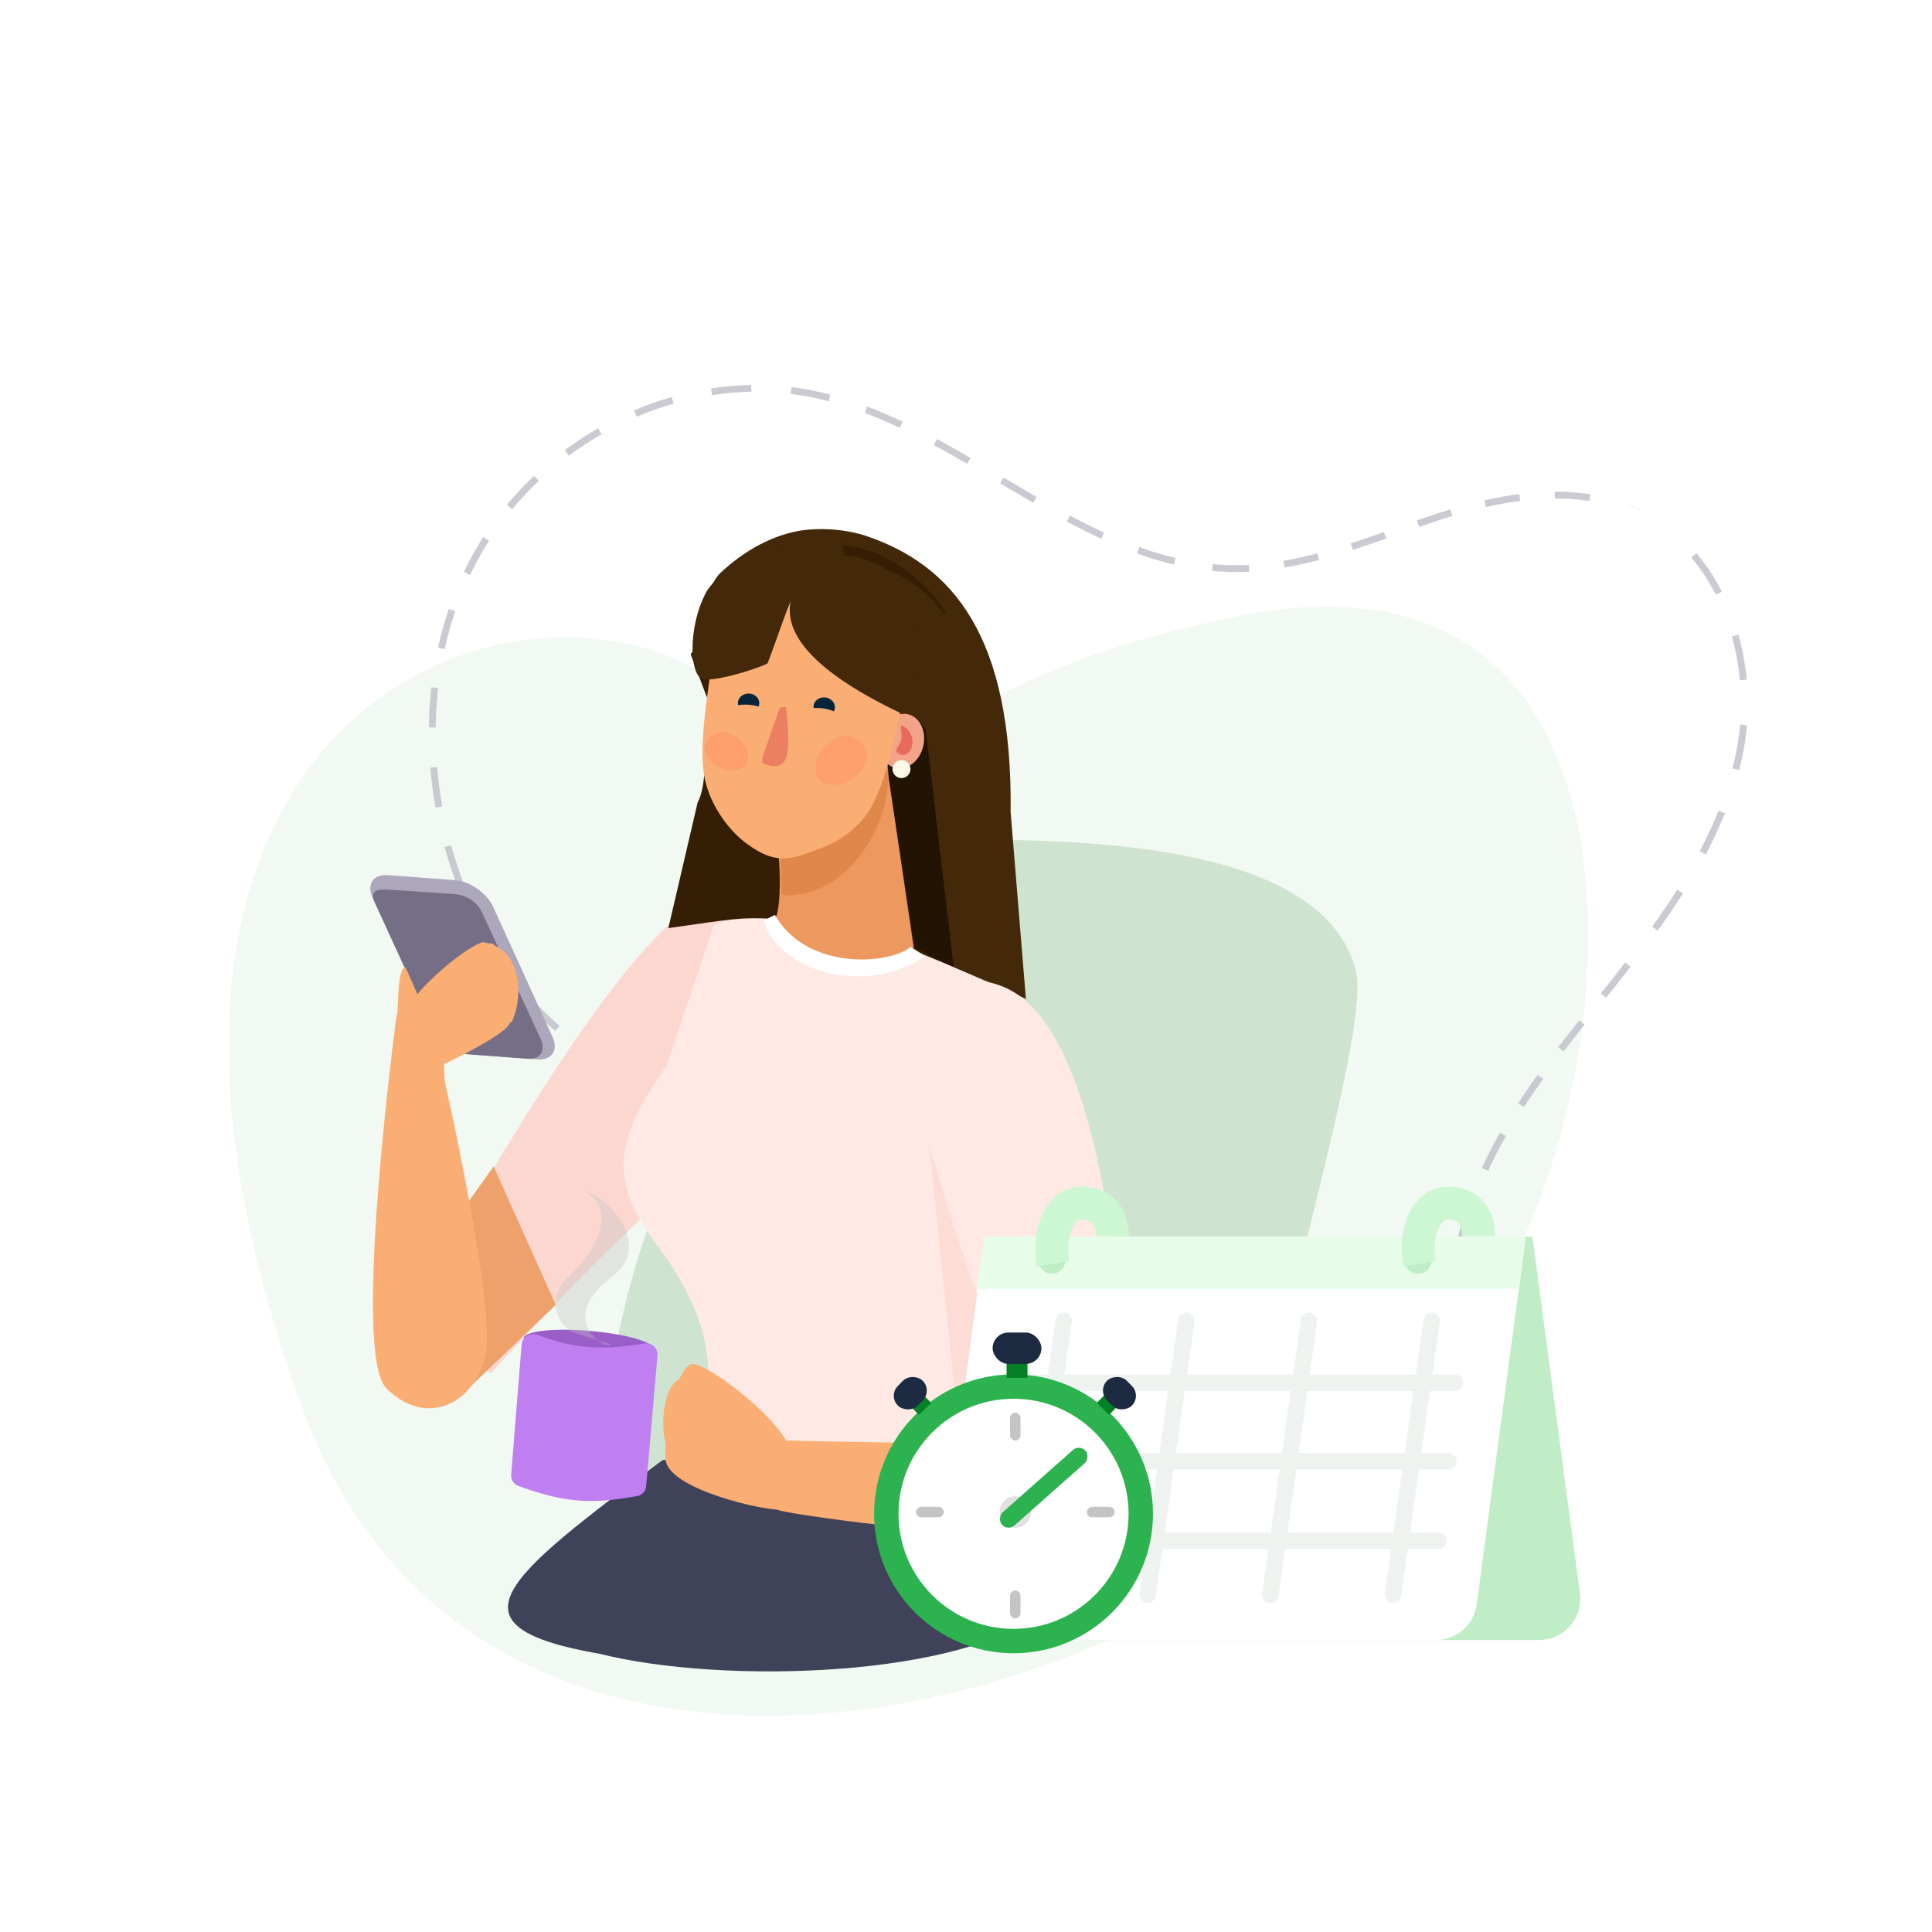 <svg xmlns="http://www.w3.org/2000/svg" width="234" height="234" fill="none" viewBox="0 0 234 234"><path fill="#F2F9F3" d="M181.51 155.654c-21.65 49.756-120.949 79.94-144.78 15.181C2.532 77.916 75.15 62.164 93.09 88.88c12.296 18.31 9.072-5.13 57.745-14.408 51.869-9.894 46.193 55.98 30.675 81.182"/><path fill="#C5C6CD" fill-opacity=".9" fill-rule="evenodd" d="M67.254 124.874a36 36 0 0 1-4-3.994l.624-.529a35.5 35.5 0 0 0 3.906 3.9zm7.072 4.657a35 35 0 0 1-2.481-1.354l.416-.705q1.174.705 2.421 1.321l.002.001q.823.412 1.66.796l-.334.749a56 56 0 0 1-1.684-.808m-14.431-13.185a44 44 0 0 1-1.44-2.422 51 51 0 0 1-1.136-2.181l.741-.351a52 52 0 0 0 1.117 2.145q.674 1.217 1.413 2.375zm23.087 16.649a56 56 0 0 1-3.529-1.211l.282-.771q1.718.654 3.475 1.193zm-27.617-25.756a53 53 0 0 1-1.523-4.659l.797-.205c.429 1.55.93 3.081 1.5 4.585zm33.036 27.122a56 56 0 0 1-1.82-.394l.173-.804q.894.209 1.793.388c.576.115 1.167.21 1.77.294l-.098.818a31 31 0 0 1-1.818-.302m35.949 28.179a48 48 0 0 1-2.159-2.263 53 53 0 0 1-1.677-1.973l.64-.511q.801.99 1.65 1.941a47 47 0 0 0 2.12 2.223zm7.295 5.878a48 48 0 0 1-2.558-1.797l.49-.656a46 46 0 0 0 2.513 1.766l.003.002q.52.346 1.055.681l-.431.697a47 47 0 0 1-1.072-.693m-34.237-32.816c-1.164-.227-2.36-.379-3.566-.515l.077-.821c1.21.137 2.435.292 3.633.526zm38.663 35.378a31 31 0 0 1-1.14-.58l.38-.726q.555.297 1.112.566l.004.002.005.002q1.115.569 2.271 1.145l-.358.738c-.772-.384-1.531-.769-2.274-1.147M52.757 97.809a52 52 0 0 1-.637-4.843l.825-.053a52 52 0 0 0 .626 4.766zm63.476 54.773a270 270 0 0 0-1.844-2.546l.664-.48c.624.848 1.24 1.706 1.855 2.561q.578.805 1.155 1.603l-.667.475q-.585-.807-1.163-1.613m31.543 23.534a50 50 0 0 1-4.799-1.815l.317-.757a49 49 0 0 0 4.718 1.785zm-36.53-30.106a46 46 0 0 0-1.693-1.9l-.001-.001c-.408-.435-.813-.88-1.219-1.326l-.469-.515.606-.549.475.52c.404.444.803.882 1.206 1.312m-7.753-6.166a12 12 0 0 0-1.575-.792l.306-.761c.579.24 1.143.52 1.687.849h.001c.733.444 1.42.949 2.072 1.493l-.523.629a16 16 0 0 0-1.968-1.418m55.537 39.998c-1.708.19-3.43.134-5.148-.104l.098-.818c1.66.23 3.313.283 4.942.102zM51.946 88.093a49 49 0 0 1 .305-4.859l.822.109a48 48 0 0 0-.299 4.776zm113.211 86.743q-1.117.71-2.262 1.216l-.348-.755a16 16 0 0 0 2.154-1.159 16 16 0 0 0 1.742-1.292l.546.632q-.86.737-1.832 1.358M53.049 78.44a44 44 0 0 1 1.309-4.674l.784.28a43 43 0 0 0-1.284 4.587l-.808-.193Zm119.281 87.79a25.6 25.6 0 0 1-2.287 3.896l-.675-.491a25 25 0 0 0 2.214-3.774zM56.184 69.275q.522-1.093 1.108-2.155.586-1.06 1.239-2.079l.7.454q-.639.998-1.212 2.034a40 40 0 0 0-1.086 2.113zm118.481 90.621a48 48 0 0 1-.659 2.15l-.786-.275q.35-1.054.648-2.115l.002-.005q.381-1.3.737-2.604l.799.232a145 145 0 0 1-.741 2.617M61.387 61.143a40 40 0 0 1 3.31-3.518l.576.606a39 39 0 0 0-3.245 3.447zm116.954 85.706a107 107 0 0 0-1.528 5.186l-.799-.231c.477-1.752.975-3.497 1.54-5.225zM68.403 54.524a41 41 0 0 1 4.046-2.649l.423.718a41 41 0 0 0-3.967 2.597zm113.008 84.881a40 40 0 0 0-1.163 2.414l-.758-.346q.548-1.241 1.186-2.463l.001-.002q.492-.925 1.012-1.829l.72.421a62 62 0 0 0-.998 1.805M76.784 49.715a40 40 0 0 1 4.574-1.625l.243.793a39 39 0 0 0-4.48 1.593zm9.327-2.671a36 36 0 0 1 4.864-.416l.031.826a35.5 35.5 0 0 0-4.754.406zm100.802 83.633a96 96 0 0 0-2.341 3.406l-.696-.46a95 95 0 0 1 2.361-3.435zm-91.047-83.79q1.216.15 2.426.391 1.15.23 2.28.527l-.196.798a38 38 0 0 0-2.23-.515 33 33 0 0 0-2.366-.382l.086-.82Zm96.068 77.206a244 244 0 0 0-2.551 3.264l-.661-.509a241 241 0 0 1 2.559-3.276zm-86.91-74.855a59 59 0 0 1 4.298 1.833l-.342.745a58 58 0 0 0-4.236-1.807zm8.459 3.945c1.364.736 2.716 1.503 4.061 2.284l-.405.712a149 149 0 0 0-4.038-2.272zm8.068 4.647a397 397 0 0 0 4 2.354l-.404.713a390 390 0 0 1-4.009-2.36zm74.267 61.398q-.645.812-1.295 1.623l-.651-.523a282 282 0 0 0 2.972-3.755l.658.514q-.84 1.079-1.683 2.141zm-66.223-56.786a79 79 0 0 0 4.133 2.063l-.335.748a80 80 0 0 1-4.177-2.085zm8.387 3.817c1.446.521 2.908.966 4.39 1.316l-.176.803a41 41 0 0 1-4.481-1.343zm8.889 2.064a30 30 0 0 0 4.379.09l.06.824q-1.075.057-2.164.038v-.412.412a31 31 0 0 1-2.336-.13zm56.975 39.884a95 95 0 0 1-3.071 4.518l-.675-.49a95 95 0 0 0 3.044-4.48zm-48.413-40.276a48 48 0 0 0 4.117-.913l.227.798a49 49 0 0 1-4.186.928zm8.166-2.12c1.339-.435 2.674-.898 4.008-1.368l.289.779c-1.335.47-2.677.937-4.027 1.375zm45.317 32.692a52 52 0 0 1-2.313 4.976l-.734-.396a51 51 0 0 0 2.278-4.899zm-37.304-35.47q1.008-.35 2.016-.684a76 76 0 0 1 2.03-.646l.255.79q-1.015.307-2.01.64h-.001q-1 .331-2.004.68zm39.614 27.545q-.248 1.366-.591 2.697l-.802-.22a37 37 0 0 0 .578-2.638q.234-1.314.347-2.66l.825.085a30 30 0 0 1-.357 2.735zm-31.437-29.973a46 46 0 0 1 4.221-.756l.122.82a45 45 0 0 0-4.145.742zm30.766 16.26c.496 1.777.829 3.61 1.001 5.453l-.824.06a30 30 0 0 0-.974-5.307zm-22.246-17.311a27 27 0 0 1 4.323.314l-.112.816a26.4 26.4 0 0 0-4.191-.305zm17.161 7.44a24.2 24.2 0 0 1 3.079 4.675l-.737.361a23.4 23.4 0 0 0-2.97-4.51zm-6.597-5.187a21 21 0 0 0-2.016-.859z" clip-rule="evenodd"/><g filter="url(#a)"><path fill="#CEE3D0" d="M164.273 114.875c-4.365-19.439-48.306-15.618-55.697-16.212-25.76 20.819-49.49 82.82-24.354 93.842s55.103-3.541 66.945-12.2c1.108-14.301 14.818-57.805 13.106-65.43"/><path fill="#432809" d="m102.683 99.228 6.901-24.346.692 1.144s-2.447-2.858-3.409-6.383c-.669-2.54-4.113-7.226-11.57-6.33-3.903.466-6.97 2.572-9.295 4.834-.061.053.259.99-.328.521.499-.655.97-1.68 1.521-2.22 2.321-2.204 5.687-4.464 9.603-5.158 2.627-.423 5.797-.19 8.295.687 10.221 3.525 17.565 11.99 17.311 33.372l1.85 22.644c-2.674-1.337-11.059-4.893-13.117-5.348-13.599-3.143-8.594-11.945-8.454-13.417"/><path fill="#FCD7D0" d="M86.846 106.964s-4.828-9.22-36.827 48.54c1.578 5.387 4.88 4.91 9.456 7.824 34.512-38.291 27.616-18.66 38.446-45.783z"/><path fill="#FFE9E4" d="M81.02 187.715c-1.35-13.867 12.474-21.435-1.563-40.065-5.962-7.913-4.825-12.913 1.313-21.621l5.665-16.938s7.59-4.994 32.267 6.488c0 0 13.034 8.604-1.079 67.198-23.768-7.95-23.069 13.994-36.603 4.938"/><path fill="#404259" d="m80.165 173.906.088-.067 40.81-.971c2.461 10.314 7.663 10.088 5.792 18.875-9.661 8.511-39.36 9.295-54.136 5.582-19.269-3.348-11.595-9.113 7.446-23.419"/><path fill="#ED985F" d="m94.705 91.001-.74 17.172c.014.508.143.992.377 1.409.233.417.562.753.957.976 2.856 1.62 8.23 4.642 14.305 2.619.171-.058.333-.153.476-.279s.264-.281.356-.455a1.7 1.7 0 0 0 .181-.558 1.6 1.6 0 0 0-.023-.576l-3.001-20.432z"/><path fill="#351E04" d="M92.055 97.872c.617.805-2.826-15.884-1.942-20.802L87.6 70.7l-3.947 5.534s7.784 20.833 8.402 21.638"/><path fill="#351E04" d="m93.573 97.216-5.687-17.597c.131-1.396.71-2.983 1.993-3.56 1.847-.923 3.402-2.457 4.669-5.68.89-2.325 4.599-6.384 11.476-4.761 3.599.847 6.247 3.152 8.184 5.527.051.057.371.182.422.24-.398-.67-.902-1.4-1.36-1.966-1.94-2.32-4.851-4.802-8.438-5.865-2.412-.673-5.452-.947-7.826-.217C81.321 68.16 87.361 89.09 84.499 94.18l-3.55 15.231c7.907-1.122 8.745-1.339 12.748-1.117 1.056.058.977-9.359-.124-11.078"/><path fill="#221302" d="m112.118 85.397 3.362 28.566s.788.663-4.678-2.103l-3.538-23.183c-.134.058 1.987-8.046 4.854-3.28"/><path fill="#E0884C" d="M94.669 105.387c8.777.784 14.372-10.797 12.604-16.77L94.512 101.03z"/><path fill="#F2A388" d="M108.449 90.015c-1.445-.337-2.276-2.068-1.857-3.866.42-1.798 1.931-2.982 3.375-2.645 1.445.337 2.277 2.067 1.857 3.865-.419 1.798-1.93 2.983-3.375 2.646"/><path fill="#FAAE73" d="M87.682 67.88a41 41 0 0 1 5.533-1.394c3.393-.61 6.908-.845 10.293-.137l5.257 2.286 1.766 5.28c.155.142-1.374 8.686-1.374 8.686-.691 3.742-2.123 9.9-3.961 12.704-1.107 1.706-3.003 3.243-4.915 4.058-.683.326-1.415.584-2.148.843-1.285.482-2.62.897-4.044.7-1.424-.196-2.701-1.032-3.808-1.845-1.31-1.02-2.36-2.245-3.215-3.622A12.6 12.6 0 0 1 85.48 91.8c-.887-3.24-.066-8.764.48-12.706-.033.655 1.569-9.677 1.723-11.215Z"/><path fill="#FDA06B" d="M104.693 87.383c.14.212.223.461.306.711.133.704-.137 1.554-.576 2.15-.44.598-1.165 1.142-1.887 1.44-.78.336-1.586.507-2.329.27-2.117-.541-1.65-3.107-.338-4.529.787-.828 1.857-1.358 3.004-1.268.687.152 1.398.593 1.82 1.227Zm-19.12-.586c-.096.198-.193.396-.217.58-.09.593.146 1.198.586 1.657.42.5.99.827 1.62 1.037.628.209 1.315.3 1.956.074 1.74-.57 1.183-2.556.035-3.606-.635-.604-1.605-.931-2.514-.837-.623.186-1.195.542-1.466 1.096Z"/><path fill="#E86A5D" d="M110.46 87.33c-.16.884-.873 1.344-1.61.96s.167-.943.327-1.826c.166-.942-.451-1.853.286-1.47.738.385 1.223 1.401.997 2.337Z"/><path fill="#432809" d="M94.285 73.744a174 174 0 0 1-1.318 3.6c-.9.526-6.832 2.48-8.047 1.805-1.391-.775-1.553-6.283.574-10.352 2.379-4.434 16.635-9.36 16.694-5.004q.002.212-.088.436c5.487.477 12.75 4.576 7.267 19.273-7.445-3.508-14.707-8.334-13.598-13.678-.447 1.018-.93 2.372-1.484 3.92"/><path fill="#FCFAE7" d="M110.271 90.184a1.085 1.085 0 1 1-2.166-.119 1.085 1.085 0 0 1 2.166.12Z"/><path fill="#EC7F62" d="m94.466 82.69-1.889 5.366s-.648 1.545.1 1.495c0 0 1.864.874 2.5-.665s.024-6.239.024-6.239"/><path fill="#062539" d="M99.789 82.818c-.456-.07-.88-.095-1.24-.058a.9.9 0 0 1 .007-.338c.107-.627.771-1.046 1.472-.932s1.185.719 1.077 1.347a1 1 0 0 1-.11.318 4.8 4.8 0 0 0-1.206-.337m-9.13-.459a5.5 5.5 0 0 0-1.247.054 1 1 0 0 1-.033-.339c.046-.635.671-1.108 1.381-1.067.713.051 1.25.599 1.194 1.237a1 1 0 0 1-.08.33 5 5 0 0 0-1.215-.215"/><path fill="#FAAE73" d="M118.485 117.441c4.611-.677 7.702 1.256 11.911 13.375s7.569 39.582 6.89 45.241c-.607 5.636-3.373 6.545-12.787 6.799s-28.863-2.427-30.242-2.966-12.549-6.349-12.549-6.349c-2.225-1.167-1.713-9.916 1.23-9.54 1.017-.594.1-2.277 1.532-1.577 2.414.933 7.874 9.314 7.724 9.029.61-.106 29.557.749 29.839.123.283-.625-7.953-36.287-8.993-42.287-1.039-5.999.661-11.206 5.445-11.848"/><path fill="#FFE9E4" d="M136.889 162.556c1.081 2.768-11.463 5.313-15.497 4.502-12.394-30.511-12.528-55.846.214-50.507s13.834 42.292 15.283 46.005"/><path fill="#fff" d="M112.089 112.829c-8.235 5.316-18.45 1.003-19.521-4.377l1.291-.644c3.705 6.619 13.549 6.145 16.456 3.889z"/><path fill="#FDDCD5" d="m116.212 171.43-3.662-35.848c6.045 21.823 11.543 29.02 7.663 35.794z"/><path fill="#EFA16C" d="m67.316 155.047-11.464 10.969-1.129-20.621 5.06-7.125z"/><path fill="#FAAE73" d="M48.045 119.854s-5.5 40.956-1.281 45.255c4.475 4.573 10.278 2.434 11.99-3.661 1.518-5.413-5.01-34.053-5.01-34.053z"/><path fill="#ACA7BB" d="m65.06 125.312-8.176-.615c-1.765-.131-3.818-1.576-4.569-3.217l-7.188-15.752c-.748-1.633.087-2.867 1.852-2.736l8.176.615c1.764.131 3.818 1.577 4.568 3.218l7.189 15.751c.75 1.641-.085 2.875-1.852 2.736"/><path fill="#756E87" d="m63.853 125.231-7.26-.543c-1.563-.119-3.39-1.388-4.05-2.818l-7.147-15.56c-.663-1.437.243-1.667 1.807-1.548l7.727.515c1.563.119 2.838.901 3.501 2.338l7.06 15.225c.661 1.43-.074 2.51-1.638 2.391"/><path fill="#FAAE73" d="M59.214 111.271a6 6 0 0 0-.748-.166c-2.274.795-6.361 4.394-7.917 6.316-.445-1.05-1.346-3.081-1.454-3.266-.714.069-.825 2.519-.913 4.482-.045.988-.084 1.852-.191 2.228-.11.385.076 2.719.895 3.39.648.53 1.07.871 1.07.871l1.687 2.632c.688.08 2.388 4.793 2.388 4.793l-.258-6.649s7.465-3.524 8.003-5.013a3 3 0 0 0 .19-.101c.899-1.753 1.323-5.368-.217-7.674a.46.46 0 0 0-.132-.186 4.4 4.4 0 0 0-1.679-1.383c-.134-.237-.457-.335-.724-.274"/><path fill="#9A5EC9" d="M79.23 160.44c-.075.862-3.669 1.256-8.028.879-4.358-.376-7.831-1.38-7.757-2.242s3.668-1.255 8.027-.879c4.359.377 7.832 1.38 7.757 2.242Z"/><path fill="#BF7FF1" d="M63.18 159.789c.078-.907 1.114-1.417 1.967-1.097 4.625 1.734 7.912 1.846 12.9 1.029.873-.143 1.66.566 1.583 1.447l-1.367 15.831a1.33 1.33 0 0 1-1.095 1.198c-4.903.857-8.15 1.074-14.404-1.235a1.32 1.32 0 0 1-.852-1.353z"/><path fill="#FAAE73" d="M95.877 173.308c.219 3.703.427 6.422-1.445 6.532-1.871.111-13.608-2.443-13.827-6.146s1.392-11.382 3.264-11.493c1.872-.11 11.79 7.403 12.008 11.107"/><path fill="#C4C4C4" fill-opacity=".36" d="M69.365 158.338c-1.835-.857-3.355-4.199-.536-6.696 3.524-3.12 5.946-8.444 1.982-10.28 2.202.123 8.679 6.225 3.303 10.28-4.702 3.548-3.323 6.472-1.714 7.696l1.714.565c-.325.163-1.04-.052-1.714-.565z"/><path fill="#C0EDC6" d="M120.082 146.8h65.525l5.754 43.176a5 5 0 0 1-4.957 5.66h-55.437a5 5 0 0 1-4.956-4.34z"/><path fill="#fff" d="M184.79 146.8h-65.526l-5.754 43.176a5 5 0 0 0 4.957 5.66h55.437a5 5 0 0 0 4.956-4.34z"/><path fill="#E7FDEA" d="M184.79 146.8h-65.526l-1.014 6.308h65.726z"/><circle r="1.628" fill="#C0EDC6" transform="matrix(-1 0 0 1 171.766 149.649)"/><path stroke="#CDF7D3" stroke-width="4" d="M171.923 150.056c-.611-3.558.569-7.325 3.508-7.326 3.661 0 3.661 3.559 3.661 3.977"/><circle r="1.628" fill="#C0EDC6" transform="matrix(-1 0 0 1 127.407 149.649)"/><path stroke="#CDF7D3" stroke-width="4" d="M127.563 150.056c-.61-3.558.57-7.325 3.509-7.326 3.66 0 3.66 3.559 3.66 3.977"/><path d="m173.395 156.975-4.681 33.168m-45.58-25.655h53.109m-54.534 9.485h53.72m-55.551 9.653 54.33-.001m-15.668-26.65-4.68 33.168m-10.174-33.168-4.681 33.168m-10.173-33.168-4.681 33.168" stroke="#E1E8E2" stroke-linecap="round" stroke-width="2" opacity=".5"/></g><circle cx="122.758" cy="183.349" r="16.889" fill="#2CB34F"/><circle cx="122.758" cy="183.349" r="13.934" fill="#fff"/><rect width="1.267" height="3.378" x="122.336" y="171.104" fill="#C4C4C4" rx=".633"/><rect width="1.267" height="3.378" x="122.336" y="192.639" fill="#C4C4C4" rx=".633"/><rect width="1.267" height="3.378" x="131.625" y="183.771" fill="#C4C4C4" rx=".633" transform="rotate(-90 131.625 183.771)"/><rect width="1.267" height="3.378" x="110.936" y="183.771" fill="#C4C4C4" rx=".633" transform="rotate(-90 110.936 183.771)"/><circle cx="122.969" cy="183.138" r="1.9" fill="#C4C4C4" fill-opacity=".5"/><rect width="2.145" height="13.511" x="130.759" y="174.905" fill="#2CB34F" rx="1.073" transform="rotate(48.45 130.759 174.905)"/><path fill="#038124" d="M121.914 163.927h2.533v2.956h-2.533zm12.122 4.755 1.497 1.433-1.195 1.247-1.496-1.433zm-22.448 0-1.497 1.433 1.195 1.247 1.496-1.433z"/><rect width="5.911" height="3.8" x="120.225" y="161.394" fill="#1C2B42" rx="1.9"/><rect width="4.255" height="3.378" fill="#1C2B42" rx="1.689" transform="rotate(-45.635 254.72 -43.287)"/><rect width="4.255" height="3.378" fill="#1C2B42" rx="1.689" transform="scale(-1 1)rotate(-45.635 131.799 248.879)"/><defs><filter id="a" width="150.553" height="143.352" x="42.852" y="61.085" color-interpolation-filters="sRGB" filterUnits="userSpaceOnUse"><feFlood flood-opacity="0" result="BackgroundImageFix"/><feColorMatrix in="SourceAlpha" result="hardAlpha" values="0 0 0 0 0 0 0 0 0 0 0 0 0 0 0 0 0 0 127 0"/><feOffset dy="3"/><feGaussianBlur stdDeviation="1"/><feComposite in2="hardAlpha" operator="out"/><feColorMatrix values="0 0 0 0 0 0 0 0 0 0 0 0 0 0 0 0 0 0 0.05 0"/><feBlend in2="BackgroundImageFix" result="effect1_dropShadow_1306_8877"/><feBlend in="SourceGraphic" in2="effect1_dropShadow_1306_8877" result="shape"/></filter></defs></svg>